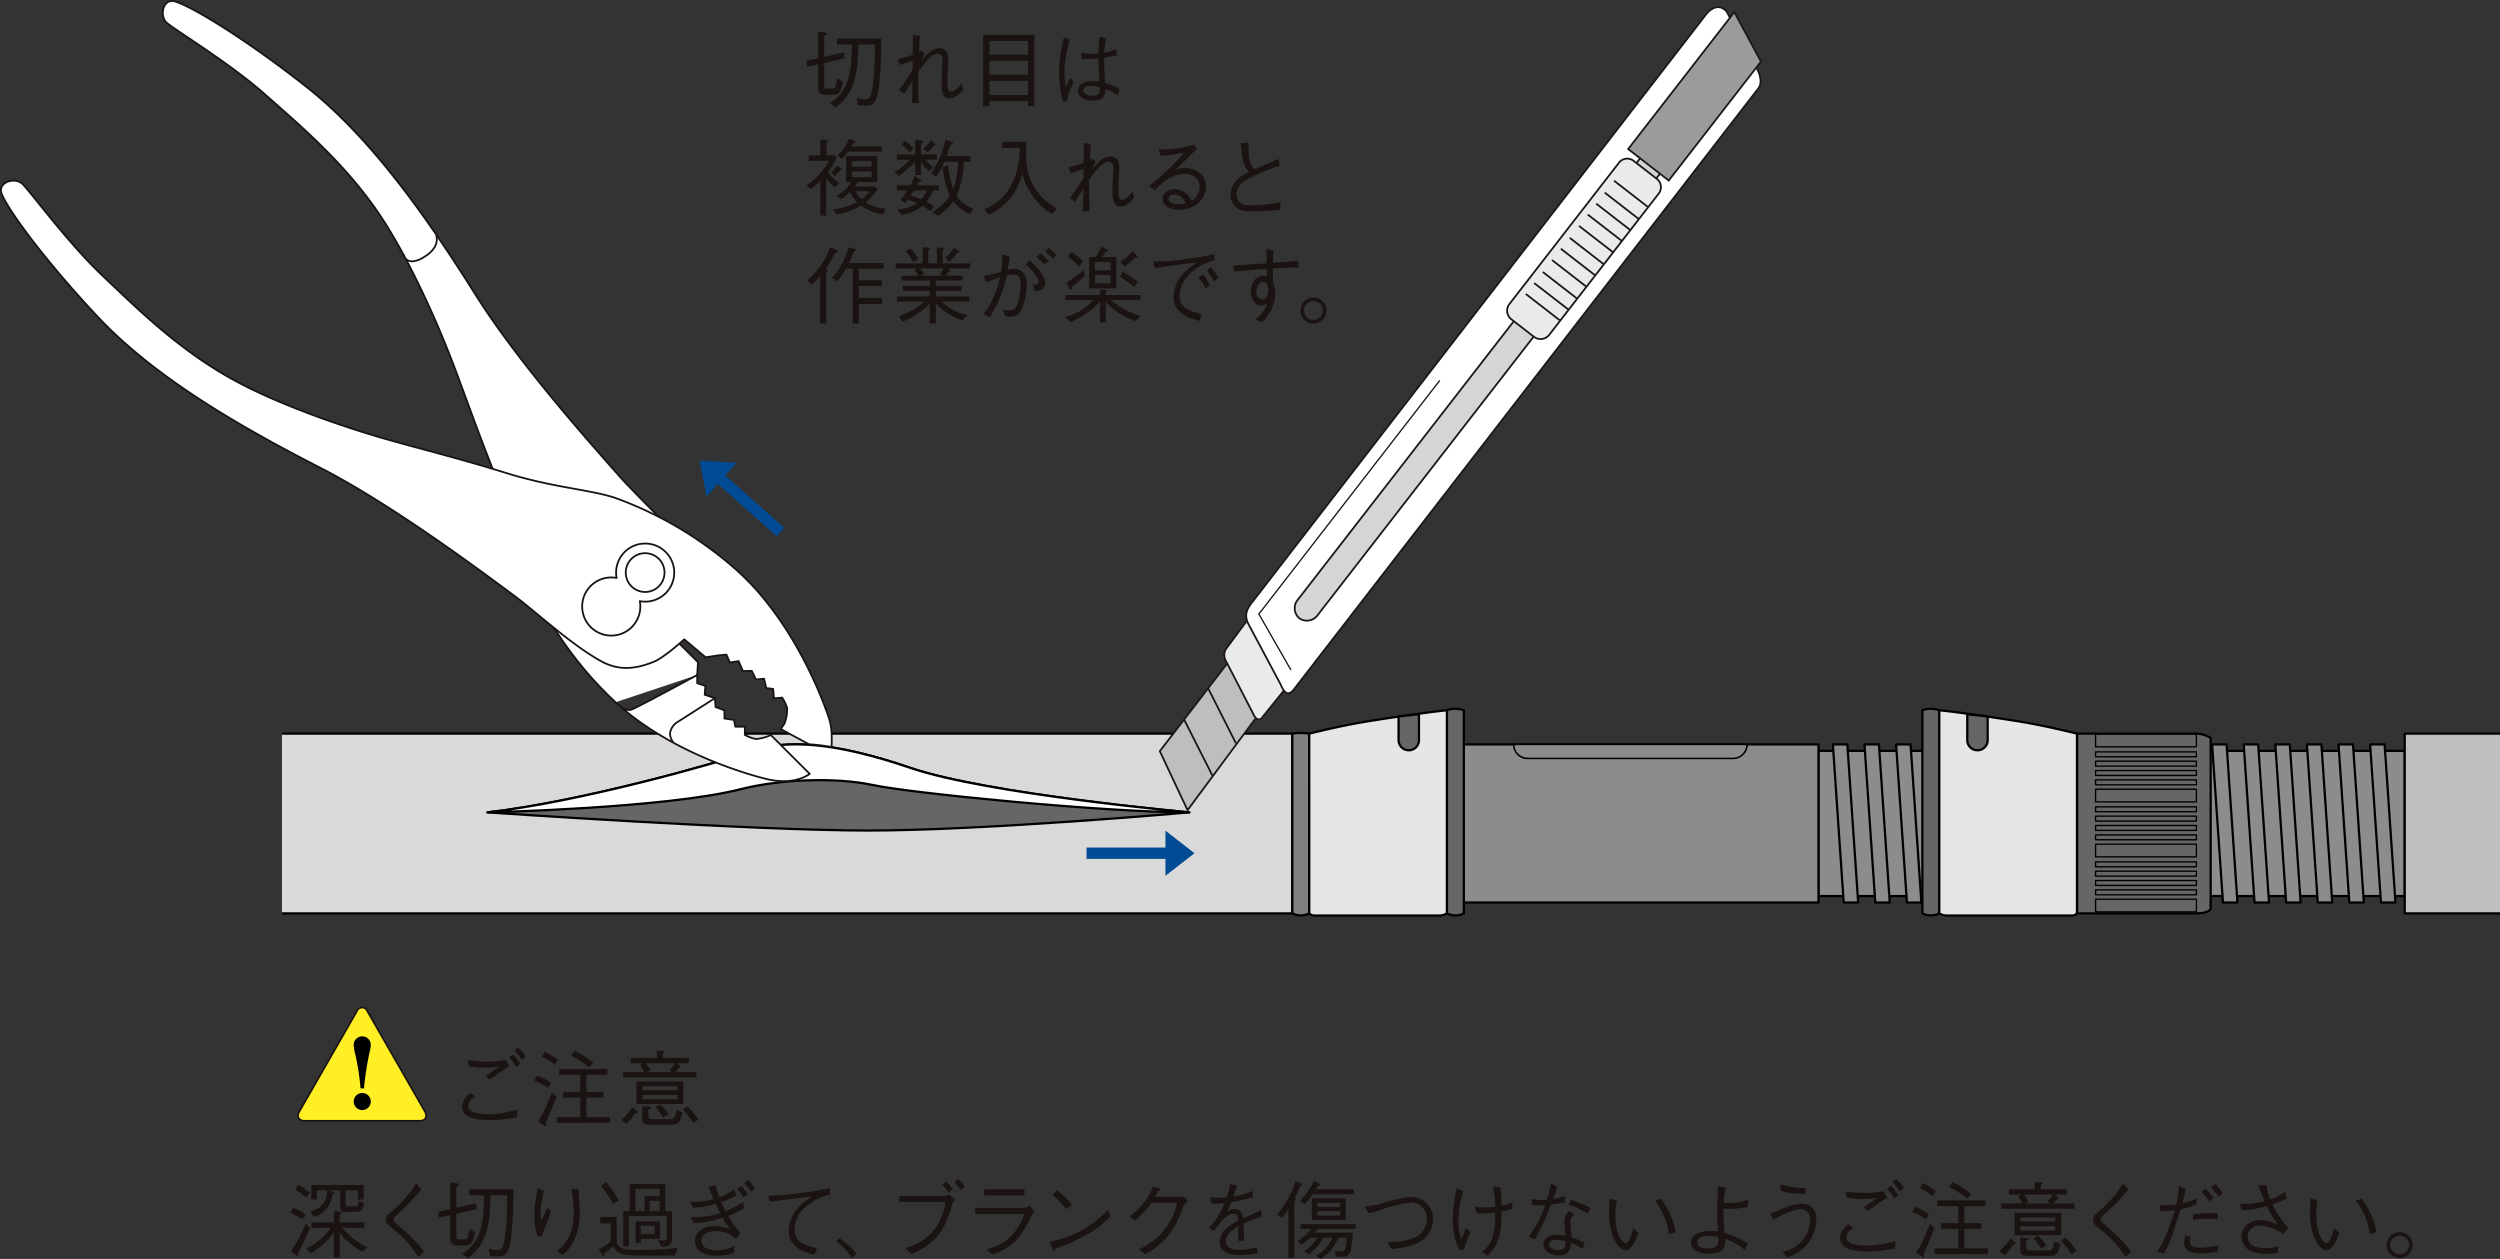<?xml version="1.0" encoding="UTF-8"?> <svg xmlns="http://www.w3.org/2000/svg" width="441.807" height="222.48" viewBox="0 0 441.807 222.48"><rect x="0" y="0" width="441.807" height="222.48" fill="#333333" stroke="none"/><g id="グループ_8844" data-name="グループ 8844" transform="translate(-47.584 -300.624)"><g id="グループ_8834" data-name="グループ 8834" transform="translate(47.744 300.785)"><g id="グループ_8823" data-name="グループ 8823" transform="translate(49.669 81.218)"><rect id="長方形_4363" data-name="長方形 4363" width="103.612" height="25.655" transform="translate(271.528 51.322)" fill="#8c8c8c" stroke="#000" stroke-linejoin="round" stroke-width="0.4"></rect><path id="パス_35535" data-name="パス 35535" d="M72.311,364.826H250.864V396.6H72.311" transform="translate(-72.311 -316.565)" fill="#d9d9d9" stroke="#000" stroke-linejoin="round" stroke-width="0.4"></path><path id="パス_35536" data-name="パス 35536" d="M274.694,396.6H257.856V364.826h16.837" transform="translate(117.284 -316.565)" fill="#bfbfbf" stroke="#000" stroke-linejoin="round" stroke-width="0.4"></path><path id="パス_35537" data-name="パス 35537" d="M175.088,365.774h63.741v27.944H175.088" transform="translate(32.709 -315.596)" fill="#8c8c8c" stroke="#000" stroke-linejoin="round" stroke-width="0.4"></path><path id="パス_35538" data-name="パス 35538" d="M221.215,365.774a2.473,2.473,0,0,1-2.479,2.475h-36.29a2.475,2.475,0,0,1-2.477-2.475Z" transform="translate(37.698 -315.596)" fill="#8c8c8c" stroke="#000" stroke-linejoin="round" stroke-width="0.28"></path><path id="パス_35539" data-name="パス 35539" d="M207.872,365.774h2.556l1.917,27.944h-2.563Z" transform="translate(66.209 -315.596)" fill="#8c8c8c" stroke="#000" stroke-linejoin="round" stroke-width="0.4"></path><path id="パス_35540" data-name="パス 35540" d="M210.633,365.774h2.557l1.916,27.944h-2.56Z" transform="translate(69.03 -315.596)" fill="#8c8c8c" stroke="#000" stroke-linejoin="round" stroke-width="0.4"></path><path id="パス_35541" data-name="パス 35541" d="M213.4,365.774h2.56l1.91,27.944h-2.557Z" transform="translate(71.853 -315.596)" fill="#8c8c8c" stroke="#000" stroke-linejoin="round" stroke-width="0.4"></path><path id="パス_35542" data-name="パス 35542" d="M216.157,365.774h2.56l1.917,27.944h-2.56Z" transform="translate(74.675 -315.596)" fill="#8c8c8c" stroke="#000" stroke-linejoin="round" stroke-width="0.4"></path><path id="パス_35543" data-name="パス 35543" d="M218.92,365.774h2.563l1.91,27.944h-2.56Z" transform="translate(77.498 -315.596)" fill="#8c8c8c" stroke="#000" stroke-linejoin="round" stroke-width="0.4"></path><path id="パス_35544" data-name="パス 35544" d="M221.683,365.774h2.56l1.916,27.944H223.6Z" transform="translate(80.321 -315.596)" fill="#8c8c8c" stroke="#000" stroke-linejoin="round" stroke-width="0.4"></path><path id="パス_35545" data-name="パス 35545" d="M224.445,365.774h2.563l1.91,27.944h-2.557Z" transform="translate(83.144 -315.596)" fill="#8c8c8c" stroke="#000" stroke-linejoin="round" stroke-width="0.4"></path><path id="パス_35546" data-name="パス 35546" d="M227.208,365.774h2.56l1.916,27.944h-2.563Z" transform="translate(85.966 -315.596)" fill="#8c8c8c" stroke="#000" stroke-linejoin="round" stroke-width="0.4"></path><path id="パス_35547" data-name="パス 35547" d="M229.97,365.774h2.56l1.913,27.944h-2.56Z" transform="translate(88.789 -315.596)" fill="#8c8c8c" stroke="#000" stroke-linejoin="round" stroke-width="0.4"></path><path id="パス_35548" data-name="パス 35548" d="M232.733,365.774h2.56l1.91,27.944h-2.556Z" transform="translate(91.612 -315.596)" fill="#8c8c8c" stroke="#000" stroke-linejoin="round" stroke-width="0.4"></path><path id="パス_35549" data-name="パス 35549" d="M235.5,365.774h2.563l1.91,27.944h-2.56Z" transform="translate(94.435 -315.596)" fill="#8c8c8c" stroke="#000" stroke-linejoin="round" stroke-width="0.4"></path><path id="パス_35550" data-name="パス 35550" d="M238.258,365.774h2.56l1.91,27.944h-2.56Z" transform="translate(97.258 -315.596)" fill="#8c8c8c" stroke="#000" stroke-linejoin="round" stroke-width="0.4"></path><path id="パス_35551" data-name="パス 35551" d="M241.02,365.774h2.563l1.914,27.944h-2.56Z" transform="translate(100.08 -315.596)" fill="#8c8c8c" stroke="#000" stroke-linejoin="round" stroke-width="0.4"></path><path id="パス_35552" data-name="パス 35552" d="M243.784,365.774h2.557l1.913,27.944h-2.56Z" transform="translate(102.904 -315.596)" fill="#8c8c8c" stroke="#000" stroke-linejoin="round" stroke-width="0.4"></path><path id="パス_35553" data-name="パス 35553" d="M246.545,365.774h2.563l1.91,27.944h-2.56Z" transform="translate(105.725 -315.596)" fill="#8c8c8c" stroke="#000" stroke-linejoin="round" stroke-width="0.4"></path><path id="パス_35554" data-name="パス 35554" d="M249.306,365.774h2.566l1.91,27.944h-2.56Z" transform="translate(108.547 -315.596)" fill="#8c8c8c" stroke="#000" stroke-linejoin="round" stroke-width="0.4"></path><path id="パス_35555" data-name="パス 35555" d="M252.07,365.774h2.56l1.913,27.944H253.98Z" transform="translate(111.371 -315.596)" fill="#8c8c8c" stroke="#000" stroke-linejoin="round" stroke-width="0.4"></path><path id="パス_35556" data-name="パス 35556" d="M254.831,365.774h2.563l1.914,27.944h-2.56Z" transform="translate(114.193 -315.596)" fill="#8c8c8c" stroke="#000" stroke-linejoin="round" stroke-width="0.4"></path><path id="パス_35557" data-name="パス 35557" d="M90.28,377.79S136.83,381,157.536,381,214.3,377.79,214.3,377.79s-35.7-3.217-49.268-7.853S142.9,364.862,136.83,367,106.345,376,90.28,377.79Z" transform="translate(-53.949 -315.604)" fill="#666" stroke="#000" stroke-linejoin="round" stroke-width="0.4"></path><path id="パス_35558" data-name="パス 35558" d="M214.3,377.79s-35.7-3.217-49.268-7.853S142.9,364.862,136.83,367s-30.485,9-46.55,10.786c0,0,31.468-.708,44.765-4.1,6.927-1.767,16.777-2.141,23.38-.72S199.3,377.79,214.3,377.79Z" transform="translate(-53.949 -315.604)" fill="#fff" stroke="#000" stroke-linejoin="round" stroke-width="0.4"></path><path id="パス_35559" data-name="パス 35559" d="M161.708,377.3l-5.126-3.988v2.984H142.639V378.3h13.943v2.99Z" transform="translate(-0.448 -307.896)" fill="#004b93"></path><path id="パス_35560" data-name="パス 35560" d="M108.822,340.956l1.2,6.386L112,345.1l10.438,9.248,1.331-1.505-10.438-9.242,1.974-2.238Z" transform="translate(-35.003 -340.956)" fill="#004b93"></path></g><g id="グループ_8824" data-name="グループ 8824"><path id="パス_35561" data-name="パス 35561" d="M156.331,419.917l.139-2.264-3.48-3.486s2.869-3.769,3.457-5.673c1.086-3.486,1.063-6.423-.956-9.383-3.611-5.287-9.745-10.7-13.109-14.553s-17.262-19.185-25.2-31.815c-2.19-3.473-4.537-7.115-7.042-10.76-6.6-9.6-14.274-19.244-22.909-26.041-11.9-9.377-22.191-15.331-23.815-15.152s-1.983,2.7-.906,3.781,11.007,7.042,17.325,12.63,14.351,12.329,20.568,21.65c1.492,2.244,2.97,4.79,4.385,7.434a172.76,172.76,0,0,1,8.239,18.188c2.351,6.1,4.695,12.99,7.944,20.928s4.147,14.252,5.954,18.587a66.331,66.331,0,0,0,14.972,20.74" transform="translate(-33.281 -300.785)" fill="#fff" stroke="#1a1311" stroke-linejoin="round" stroke-width="0.32"></path><path id="パス_35562" data-name="パス 35562" d="M115.9,359.708v1.44l1.446.489-.119,1.557,1.8.6.123,1.563,1.563.6v1.44l1.684.245.243,1.2h1.684v1.448a7.048,7.048,0,0,0,1.919.726,7.5,7.5,0,0,0,2.673-.708l6.86,6.862s-2.58,2.182-7.786.875c-4.331-1.08-17.317-5.049-26.52-13.532,0,0,1.686,1.692,2.766,1.324S115.9,359.708,115.9,359.708Z" transform="translate(7.151 -240.576)" fill="#fff" stroke="#1a1311" stroke-linejoin="round" stroke-width="0.32"></path><path id="パス_35563" data-name="パス 35563" d="M194.516,413.726a10.69,10.69,0,0,0-.665-2.893c-1.454-4.226-6.537-16.811-15.792-25.242a66.3,66.3,0,0,0-21.969-13.107c-4.478-1.421-10.839-1.769-19.033-4.317s-15.255-4.276-21.542-6.078c-7.244-2.083-18.633-5.981-26.621-10.354-9.834-5.384-17.242-12.8-23.358-18.6s-12.917-15.172-14.1-16.156-3.649-.4-3.694,1.229,6.791,11.363,17.175,22.4c10.384,11.055,26,19.822,39.272,26.631s29.765,19.308,33.9,22.331,10.048,8.655,15.631,11.8c3.132,1.749,6.051,1.516,9.432.139,1.842-.752,5.354-3.955,5.354-3.955l3.781,3.172,2.236-.336,1.438-.135.611,1.4,1.543-.251.756,1.743,1.573-.012.73,1.512,1.438-.129.388,1.654,1.219.142.146,1.672,1.44-.129a7.041,7.041,0,0,1,.886,1.852,7.358,7.358,0,0,1-.457,2.721l-.669.977,4.984,2.689a34.306,34.306,0,0,1,3.987.481A21.548,21.548,0,0,0,194.516,413.726Z" transform="translate(-47.744 -284.73)" fill="#fff" stroke="#1a1311" stroke-linejoin="round" stroke-width="0.32"></path><path id="パス_35564" data-name="パス 35564" d="M103.125,356.326a4.6,4.6,0,1,1,6.5,0A4.6,4.6,0,0,1,103.125,356.326Z" transform="translate(7.474 -252.045)" fill="#fff" stroke="#1a1311" stroke-linejoin="round" stroke-width="0.32"></path><path id="パス_35565" data-name="パス 35565" d="M107.319,362.975a5.137,5.137,0,0,0,1.417-4.579,5.135,5.135,0,1,0-4.1-4.1,5.137,5.137,0,1,0,2.685,8.682Z" transform="translate(4.173 -252.32)" fill="#fff" stroke="#1a1311" stroke-linejoin="round" stroke-width="0.32"></path><path id="パス_35566" data-name="パス 35566" d="M103.583,355.105a3.425,3.425,0,1,1,4.822-.419A3.416,3.416,0,0,1,103.583,355.105Z" transform="translate(8.066 -251.455)" fill="#fff" stroke="#1a1311" stroke-linejoin="round" stroke-width="0.32"></path><path id="パス_35567" data-name="パス 35567" d="M114.162,361.731l-6.617,4.22a2.857,2.857,0,0,0-1.318,2.038,2.774,2.774,0,0,0,.6,1.569" transform="translate(12.014 -238.509)" fill="#fff" stroke="#1a1311" stroke-linejoin="round" stroke-width="0.32"></path><path id="パス_35568" data-name="パス 35568" d="M88.465,321.161s.964,1.923-1.563,3.724c-2.9,2.076-3.789.578-3.789.578" transform="translate(-11.603 -279.964)" fill="#fff" stroke="#1a1311" stroke-linejoin="round" stroke-width="0.32"></path></g><g id="グループ_8825" data-name="グループ 8825" transform="translate(228.223 125.086)"><path id="パス_35569" data-name="パス 35569" d="M160.624,364.882a10.3,10.3,0,0,1,2.99,0v31.771a3.23,3.23,0,0,1-2.99,0Z" transform="translate(-160.624 -360.489)" fill="gray" stroke="#000" stroke-linejoin="round" stroke-width="0.4"></path><path id="パス_35570" data-name="パス 35570" d="M174.137,362.93a4.284,4.284,0,0,1,2.99,0v35.887a3.237,3.237,0,0,1-2.99,0Z" transform="translate(-146.816 -362.653)" fill="#666" stroke="#000" stroke-linejoin="round" stroke-width="0.4"></path><path id="パス_35571" data-name="パス 35571" d="M162.1,366.906c1.215-.251,5.3-1.377,11.413-2.335,9.689-1.518,12.917-1.781,12.917-1.781v35.887a2.53,2.53,0,0,1-1.583.38H163.128a1.231,1.231,0,0,1-1.025-.38Z" transform="translate(-159.113 -362.513)" fill="#e6e6e6" stroke="#000" stroke-linejoin="round" stroke-width="0.4"></path><path id="パス_35572" data-name="パス 35572" d="M173.518,363.14V367.7a1.8,1.8,0,0,1-1.806,1.8h0a1.8,1.8,0,0,1-1.8-1.8V363.52Z" transform="translate(-151.136 -362.156)" fill="#666" stroke="#000" stroke-linejoin="round" stroke-width="0.4"></path></g><g id="グループ_8827" data-name="グループ 8827" transform="translate(204.806 1.104)"><path id="パス_35573" data-name="パス 35573" d="M160.985,358.674l-11.943,15.545,4.9,10.432,11.924-16.1" transform="translate(-149.042 -242.737)" fill="#bdbebf" stroke="#1d1614" stroke-width="0.32"></path><line id="線_15034" data-name="線 15034" x2="4.971" y2="9.833" transform="translate(8.483 120.259)" fill="none" stroke="#1d1614" stroke-width="0.32"></line><line id="線_15035" data-name="線 15035" x2="4.968" y2="9.84" transform="translate(4.322 125.95)" fill="none" stroke="#1d1614" stroke-width="0.32"></line><path id="パス_35574" data-name="パス 35574" d="M158.6,355.016l-3.457,4.662a2.009,2.009,0,0,0-.224,2.25l5.1,9.86c.453.708,1.047.778,1.478.057l3.718-4.61" transform="translate(-143.284 -246.475)" fill="#e9eaea" stroke="#1d1614" stroke-width="0.32"></path><path id="パス_35575" data-name="パス 35575" d="M247.1,315.686,165.081,421.815c-1.065,1.46-1.828.617-2.406-.8l-5.524-10.36c-1.136-1.949-.338-3.126.594-4.276l80.262-103.95s1.789-2.232,3.484-.336l5.451,10.271S248.067,314.43,247.1,315.686Z" transform="translate(-141.327 -301.331)" fill="#fff" stroke="#1d1614" stroke-width="0.32"></path><path id="パス_35576" data-name="パス 35576" d="M189.666,333.961,157.7,375.237l5.663,9.885" transform="translate(-140.196 -267.989)" fill="none" stroke="#1d1614" stroke-width="0.24"></path><path id="パス_35577" data-name="パス 35577" d="M237.622,306.5a2.341,2.341,0,0,1,.269,3.287l-73,94.128a2.328,2.328,0,0,1-3.247.566h0a2.332,2.332,0,0,1-.265-3.279l73-94.136a2.339,2.339,0,0,1,3.243-.566Z" transform="translate(-136.989 -296.488)" fill="#d4d5d5" stroke="#1d1614" stroke-width="0.32"></path><g id="グループ_8826" data-name="グループ 8826" transform="translate(61.356 26.759)"><path id="パス_35578" data-name="パス 35578" d="M180.159,342.968a1.91,1.91,0,0,1-.289-2.766l19.3-24.9a1.835,1.835,0,0,1,2.7-.245l3.965,3.069a1.851,1.851,0,0,1,.3,2.707L186.9,345.649a1.931,1.931,0,0,1-2.734.425Z" transform="translate(-179.389 -314.566)" fill="#e9eaea" stroke="#1d1614" stroke-width="0.32"></path><line id="線_15036" data-name="線 15036" x2="6.026" y2="4.676" transform="translate(3.32 23.925)" fill="#e9eaea" stroke="#1d1614" stroke-width="0.32"></line><line id="線_15037" data-name="線 15037" x2="6.032" y2="4.669" transform="translate(4.809 22.009)" fill="#e9eaea" stroke="#1d1614" stroke-width="0.32"></line><line id="線_15038" data-name="線 15038" x2="6.026" y2="4.676" transform="translate(6.33 20.047)" fill="#e9eaea" stroke="#1d1614" stroke-width="0.32"></line><line id="線_15039" data-name="線 15039" x2="6.026" y2="4.676" transform="translate(7.961 17.937)" fill="#e9eaea" stroke="#1d1614" stroke-width="0.32"></line><line id="線_15040" data-name="線 15040" x2="6.029" y2="4.682" transform="translate(9.514 15.931)" fill="#e9eaea" stroke="#1d1614" stroke-width="0.32"></line><line id="線_15041" data-name="線 15041" x2="6.03" y2="4.682" transform="translate(11.083 14.008)" fill="#e9eaea" stroke="#1d1614" stroke-width="0.32"></line><line id="線_15042" data-name="線 15042" x2="6.036" y2="4.676" transform="translate(12.72 11.899)" fill="#e9eaea" stroke="#1d1614" stroke-width="0.32"></line><line id="線_15043" data-name="線 15043" x2="6.026" y2="4.669" transform="translate(14.276 9.898)" fill="#e9eaea" stroke="#1d1614" stroke-width="0.32"></line><line id="線_15044" data-name="線 15044" x2="6.036" y2="4.676" transform="translate(15.765 7.969)" fill="#e9eaea" stroke="#1d1614" stroke-width="0.32"></line><line id="線_15045" data-name="線 15045" x2="6.029" y2="4.676" transform="translate(17.276 6.02)" fill="#e9eaea" stroke="#1d1614" stroke-width="0.32"></line><line id="線_15046" data-name="線 15046" x2="6.032" y2="4.676" transform="translate(18.913 3.911)" fill="#e9eaea" stroke="#1d1614" stroke-width="0.32"></line></g><path id="パス_35579" data-name="パス 35579" d="M189.979,325.964l18.76-24.2,4.708,8.746-16.3,21.018Z" transform="translate(-107.211 -300.89)" fill="#9a9b9c" stroke="#1d1614" stroke-width="0.32"></path></g><g id="グループ_8828" data-name="グループ 8828" transform="translate(339.569 125.086)"><path id="パス_35580" data-name="パス 35580" d="M252.834,365.6a5.117,5.117,0,0,0-2.521-.772h-21.1V396.6h21.1c2.131,0,2.521-.766,2.521-.766Z" transform="translate(-201.888 -360.433)" fill="#666" stroke="#000" stroke-linejoin="round" stroke-width="0.4"></path><path id="パス_35581" data-name="パス 35581" d="M218.682,362.93a4.278,4.278,0,0,0-2.986,0v35.887a3.233,3.233,0,0,0,2.986,0Z" transform="translate(-215.696 -362.653)" fill="#666" stroke="#000" stroke-linejoin="round" stroke-width="0.4"></path><path id="パス_35582" data-name="パス 35582" d="M241.508,366.906c-1.223-.251-5.307-1.377-11.417-2.335-9.684-1.518-12.917-1.781-12.917-1.781v35.887a2.566,2.566,0,0,0,1.587.38h21.718a1.244,1.244,0,0,0,1.029-.38Z" transform="translate(-214.187 -362.513)" fill="#e6e6e6" stroke="#000" stroke-linejoin="round" stroke-width="0.4"></path><path id="パス_35583" data-name="パス 35583" d="M219.618,363.14V367.7a1.8,1.8,0,0,0,1.8,1.8h0a1.8,1.8,0,0,0,1.808-1.8V363.52Z" transform="translate(-211.688 -362.156)" fill="#666" stroke="#000" stroke-linejoin="round" stroke-width="0.4"></path></g><g id="グループ_8833" data-name="グループ 8833" transform="translate(370.179 129.582)"><g id="グループ_8829" data-name="グループ 8829"><rect id="長方形_4364" data-name="長方形 4364" width="17.815" height="2.238" fill="#666" stroke="#000" stroke-linejoin="round" stroke-width="0.24"></rect></g><g id="グループ_8830" data-name="グループ 8830" transform="translate(0 3.126)"><rect id="長方形_4365" data-name="長方形 4365" width="17.815" height="0.868" fill="#666" stroke="#000" stroke-linejoin="round" stroke-width="0.24"></rect><rect id="長方形_4366" data-name="長方形 4366" width="17.815" height="0.875" transform="translate(0 1.646)" fill="#666" stroke="#000" stroke-linejoin="round" stroke-width="0.24"></rect><rect id="長方形_4367" data-name="長方形 4367" width="17.815" height="0.868" transform="translate(0 3.299)" fill="#666" stroke="#000" stroke-linejoin="round" stroke-width="0.24"></rect><rect id="長方形_4368" data-name="長方形 4368" width="17.815" height="0.868" transform="translate(0 4.952)" fill="#666" stroke="#000" stroke-linejoin="round" stroke-width="0.24"></rect><rect id="長方形_4369" data-name="長方形 4369" width="17.815" height="2.232" transform="translate(0 6.605)" fill="#666" stroke="#000" stroke-linejoin="round" stroke-width="0.24"></rect></g><g id="グループ_8831" data-name="グループ 8831" transform="translate(0 12.843)"><rect id="長方形_4370" data-name="長方形 4370" width="17.815" height="0.868" fill="#666" stroke="#000" stroke-linejoin="round" stroke-width="0.24"></rect><rect id="長方形_4371" data-name="長方形 4371" width="17.815" height="0.875" transform="translate(0 1.646)" fill="#666" stroke="#000" stroke-linejoin="round" stroke-width="0.24"></rect><rect id="長方形_4372" data-name="長方形 4372" width="17.815" height="0.868" transform="translate(0 3.299)" fill="#666" stroke="#000" stroke-linejoin="round" stroke-width="0.24"></rect><rect id="長方形_4373" data-name="長方形 4373" width="17.815" height="0.862" transform="translate(0 4.959)" fill="#666" stroke="#000" stroke-linejoin="round" stroke-width="0.24"></rect><rect id="長方形_4374" data-name="長方形 4374" width="17.815" height="2.238" transform="translate(0 6.605)" fill="#666" stroke="#000" stroke-linejoin="round" stroke-width="0.24"></rect></g><g id="グループ_8832" data-name="グループ 8832" transform="translate(0 22.568)"><rect id="長方形_4375" data-name="長方形 4375" width="17.815" height="0.868" fill="#666" stroke="#000" stroke-linejoin="round" stroke-width="0.24"></rect><rect id="長方形_4376" data-name="長方形 4376" width="17.815" height="0.875" transform="translate(0 1.646)" fill="#666" stroke="#000" stroke-linejoin="round" stroke-width="0.24"></rect><rect id="長方形_4377" data-name="長方形 4377" width="17.815" height="0.868" transform="translate(0 3.299)" fill="#666" stroke="#000" stroke-linejoin="round" stroke-width="0.24"></rect><rect id="長方形_4378" data-name="長方形 4378" width="17.815" height="0.868" transform="translate(0 4.952)" fill="#666" stroke="#000" stroke-linejoin="round" stroke-width="0.24"></rect><rect id="長方形_4379" data-name="長方形 4379" width="17.815" height="2.238" transform="translate(0 6.599)" fill="#666" stroke="#000" stroke-linejoin="round" stroke-width="0.24"></rect></g></g></g><g id="グループ_8836" data-name="グループ 8836" transform="translate(190.074 306.212)"><g id="グループ_8835" data-name="グループ 8835"><path id="パス_35584" data-name="パス 35584" d="M121.621,314.621c-.817,0-1.4-.1-1.4-1.219v-4.147l-1.977.445-.1-1.07,2.08-.447v-4.715l1.205.164c.105.016.328.044.328.208,0,.18-.192.283-.445.372v3.718l3.524-.8.073,1.07-3.6.819v4.013c0,.4.073.508.548.508h.88c.52,0,.653-.372.861-1.816l1.041.58c-.461,1.844-.714,2.319-1.739,2.319Zm9.755-9.917a68.357,68.357,0,0,1-.433,8.862c-.475,2.988-1.336,2.988-2.363,2.988-.044,0-.639,0-1.308-.073l-.224-1.324a4.636,4.636,0,0,0,1.413.283c.833,0,1.116-.3,1.427-2.291a52.936,52.936,0,0,0,.372-7.4h-2.944c-.03,4.907-.505,8.49-3.955,11.122l-1.041-.774c3.36-2.081,3.835-5.382,3.866-10.348h-2.632V304.7Z" transform="translate(-118.141 -303.469)" fill="#1a1311"></path><path id="パス_35585" data-name="パス 35585" d="M137.731,313.436c-.639.7-1.411,1.547-2.394,1.547-1.07,0-1.442-.819-1.442-2.736,0-.789.073-2.424.119-3.138,0-.089.044-.609.044-.952,0-.55-.178-1.07-.8-1.07-.89,0-1.783.847-3.463,3.138-.014.356-.044.639-.044,1.545,0,1.607.03,2.113.119,3.985l-1.235.044c.044-.772.105-1.68.119-3.91-.847,1.264-1.055,1.561-1.442,2.246l-.966-.625a31.018,31.018,0,0,0,2.438-3.674v-1.516c-.386.15-1.4.522-2.246.744l-.416-1.041a13.545,13.545,0,0,0,2.663-.774c.044-.845.044-1.961.044-2.824a3.758,3.758,0,0,0-.044-.669l1.278.194c-.028.386-.133,1.71-.148,2.794a3.35,3.35,0,0,0,.416-.237l.58.536c-.105.237-.6,1.233-.685,1.442,1.027-1.294,2.052-2.364,3.362-2.364,1.264,0,1.516,1.175,1.516,2.127,0,.089-.016.475-.044.995-.105,1.561-.119,1.755-.119,2.454,0,1.427.075,2.1.639,2.1.416,0,1.055-.4,1.844-1.516Z" transform="translate(-109.99 -303.176)" fill="#1a1311"></path><path id="パス_35586" data-name="パス 35586" d="M141.535,316.338v-.877h-6.809v.922h-1.13V303.756h9.072v12.582Zm0-11.5h-6.809v2.408h6.809Zm0,3.5h-6.809v2.452h6.809Zm0,3.538h-6.809v2.5h6.809Z" transform="translate(-102.35 -303.176)" fill="#1a1311"></path><path id="パス_35587" data-name="パス 35587" d="M140.9,315.4a20.734,20.734,0,0,1-.653-5.22,23.881,23.881,0,0,1,.847-6.154l1.041.342a19.531,19.531,0,0,0-.938,5.71,16.7,16.7,0,0,0,.208,2.736c.119-.253.669-1.4.774-1.62l.653.728c-.148.311-.386.758-.683,1.531a6.138,6.138,0,0,0-.475,1.755Zm9.68-1.161a10.9,10.9,0,0,0-2.127-1.086c-.059.922-.178,2.052-2.2,2.052-1.055,0-2.691-.372-2.691-1.739,0-.774.609-1.7,2.319-1.7a7.051,7.051,0,0,1,1.488.15c-.164-2.841-.194-3.168-.194-4.149a22.53,22.53,0,0,1-2.871.089l-.192-1.13a7.031,7.031,0,0,0,1.858.194c.594,0,.877-.014,1.2-.03.03-.714.117-1.993.194-2.988l1.159.311a18.338,18.338,0,0,0-.311,2.513,7.135,7.135,0,0,0,2.125-.655l.044,1.161c-.52.1-1.084.224-2.169.388,0,1.07.014,2.586.164,4.49a14.784,14.784,0,0,1,2.541,1.039Zm-4.832-1.636c-1.116,0-1.249.566-1.249.774,0,.609.861.981,1.783.981,1.132,0,1.146-.625,1.116-1.5A8.225,8.225,0,0,0,145.746,312.609Z" transform="translate(-95.555 -303.017)" fill="#1a1311"></path><path id="パス_35588" data-name="パス 35588" d="M123.174,321.455a10.914,10.914,0,0,1-1.547-1.636v6.617h-1.041v-6.112a10.624,10.624,0,0,1-1.71,1.474l-.7-.73a11.928,11.928,0,0,0,3.91-4.312h-3.554v-.966h2.052V313l1.086.1c.3.028.313.105.313.15,0,.117-.105.176-.313.281v2.26h1.472l.342.358a10.287,10.287,0,0,1-1.516,2.586,7,7,0,0,0,1.949,1.977Zm.863-3a9.18,9.18,0,0,1-.863.981l-.655-.536a8.9,8.9,0,0,0,1.011-1.322l.714.52c.105.075.164.119.164.194C124.407,318.406,124.3,318.423,124.037,318.453Zm7.628,7.79a8.793,8.793,0,0,1-3.9-1.575,11.994,11.994,0,0,1-4.355,1.575l-.55-.922a11.412,11.412,0,0,0,4.222-1.278,7.615,7.615,0,0,1-1.264-1.769,10.132,10.132,0,0,1-1.561,1.294l-.819-.611a7.119,7.119,0,0,0,2.6-2.438h-.892V315.94h5.5v4.579h-3.494a6.118,6.118,0,0,1-.461.774h3.569l.461.459a9.656,9.656,0,0,1-2.125,2.365,7.715,7.715,0,0,0,3.524,1.114Zm-6.2-11.106a13.45,13.45,0,0,1-1.086,1.308l-.774-.611a8.946,8.946,0,0,0,2.082-3.033l.952.505c.028.014.162.089.162.178,0,.148-.178.148-.431.178-.044.075-.222.416-.283.536h5.384v.938Zm4.177,1.664h-3.48v1h3.48Zm0,1.844h-3.48v1.011h3.48Zm-2.824,3.494a4.313,4.313,0,0,0,1.086,1.4,6.587,6.587,0,0,0,1.4-1.4Z" transform="translate(-118.103 -293.932)" fill="#1a1311"></path><path id="パス_35589" data-name="パス 35589" d="M131.287,316.466a7.551,7.551,0,0,0,1.4,1.322l-.7.728a6.858,6.858,0,0,1-1.472-1.664v2.319H129.5v-2.364a15.881,15.881,0,0,1-2.9,2.527l-.744-.7a9.84,9.84,0,0,0,2.677-2.169h-2.291v-.922H129.5v-2.56l1.025.105c.283.03.372.192.372.253,0,.105-.222.253-.386.358v1.844h2.826v.922Zm-4.371,7.091a12.662,12.662,0,0,0,1.191-1.664h-1.86V321h2.41a13.3,13.3,0,0,0,.772-1.636l.966.594c.133.075.222.133.222.237,0,.135-.208.18-.505.224-.178.313-.192.342-.342.58h3.912v.892h-1a9.765,9.765,0,0,1-1.191,1.994,9.27,9.27,0,0,1,1.385.906l-.7.774a10.838,10.838,0,0,0-1.4-.938,7.861,7.861,0,0,1-1.531.952,9.065,9.065,0,0,1-2.186.639l-.7-.966a7.093,7.093,0,0,0,3.494-1.114,11.444,11.444,0,0,0-1.65-.625c-.178.237-.283.372-.491.625Zm.8-10.422a7.431,7.431,0,0,1,1.472,1.427l-.653.625a10.21,10.21,0,0,0-1.427-1.4Zm1.591,8.758c-.3.491-.342.566-.594.922a15.885,15.885,0,0,1,1.874.655,5.5,5.5,0,0,0,.966-1.577Zm1.621-7.359a7.754,7.754,0,0,0,1.367-1.549l.627.6c.087.089.164.148.164.222,0,.133-.194.15-.285.164a7.951,7.951,0,0,1-1.173,1.175Zm8.178,11.567a7.252,7.252,0,0,1-2.869-2.319,8.742,8.742,0,0,1-2.707,2.6l-1.011-.7a8.61,8.61,0,0,0,3.138-2.869,14.1,14.1,0,0,1-1.28-5.146l.966-.164a15.749,15.749,0,0,0,.894,4.149,15.286,15.286,0,0,0,.817-4.8h-2.408a12.468,12.468,0,0,1-1.458,2.63l-.894-.623a15.394,15.394,0,0,0,2.543-5.962l1.1.429c.117.061.237.15.237.269s-.133.148-.417.239c-.119.311-.609,1.725-.728,2.008h4.224v1.011h-1.146a15.277,15.277,0,0,1-1.322,5.962,6.413,6.413,0,0,0,3.019,2.363Z" transform="translate(-110.254 -293.834)" fill="#1a1311"></path><path id="パス_35590" data-name="パス 35590" d="M145.691,325.87a11.031,11.031,0,0,1-3.257-2.944,11.489,11.489,0,0,1-2.008-4.165,10.844,10.844,0,0,1-5.918,7.256l-.819-1a9.251,9.251,0,0,0,4.654-4,13.746,13.746,0,0,0,1.622-6.854h-3.093V313.1h4.3c0,.283-.016.461-.03.981-.014.255-.059,1.338-.059,1.563a11.175,11.175,0,0,0,1.084,4.8,9.934,9.934,0,0,0,4.387,4.418Z" transform="translate(-102.254 -293.632)" fill="#1a1311"></path><path id="パス_35591" data-name="パス 35591" d="M152.671,322.886c-.639.7-1.411,1.547-2.394,1.547-1.072,0-1.444-.817-1.444-2.736,0-.789.075-2.424.119-3.138,0-.089.044-.611.044-.952,0-.55-.178-1.07-.8-1.07-.892,0-1.783.847-3.463,3.136-.016.358-.044.641-.044,1.547,0,1.607.028,2.113.119,3.987l-1.235.044c.044-.774.105-1.68.119-3.912-.849,1.266-1.057,1.563-1.444,2.246l-.966-.625a31.178,31.178,0,0,0,2.44-3.674v-1.516c-.388.15-1.4.522-2.246.744l-.417-1.041a13.547,13.547,0,0,0,2.663-.772c.042-.849.042-1.963.042-2.827a4,4,0,0,0-.042-.669L145,313.4c-.03.386-.133,1.71-.148,2.8a3.71,3.71,0,0,0,.414-.239l.58.536c-.1.237-.594,1.233-.683,1.442,1.025-1.294,2.052-2.364,3.36-2.364,1.264,0,1.516,1.175,1.516,2.125,0,.091-.014.477-.044,1-.1,1.561-.119,1.755-.119,2.454,0,1.427.075,2.095.641,2.095.414,0,1.055-.4,1.842-1.516Z" transform="translate(-94.724 -293.52)" fill="#1a1311"></path><path id="パス_35592" data-name="パス 35592" d="M149.757,314.2a18.55,18.55,0,0,0,6.274-.863l.507.819c-.135.119-.73.641-.833.744-1.355,1.369-2.141,2.171-3.124,3.049a4,4,0,0,1,1.874-.461c1.1,0,3.658.534,3.658,3.344,0,2.826-2.81,4.046-4.7,4.046-1.28,0-2.93-.536-2.93-1.933,0-.892.772-1.711,2.127-1.711A3.32,3.32,0,0,1,155.6,323.3a3.1,3.1,0,0,0,1.444-2.438c0-1.011-.641-2.335-2.721-2.335-2.618,0-5.026,2.588-5.265,2.871l-.936-.774a40.329,40.329,0,0,0,6.171-5.888,23.168,23.168,0,0,1-4.193.58Zm2.766,7.972c-.625,0-1.027.4-1.027.728,0,.625,1.072,1.011,1.83,1.011a5.592,5.592,0,0,0,1.233-.15A2.319,2.319,0,0,0,152.523,322.173Z" transform="translate(-87.507 -293.385)" fill="#1a1311"></path><path id="パス_35593" data-name="パス 35593" d="M158.354,313.184c.044.372.1,1.994.133,2.321a4.144,4.144,0,0,0,.594,1.933.956.956,0,0,0,.55.4c.655-.3,3.524-1.547,4.1-1.814l.192,1.233a31.6,31.6,0,0,0-5.427,2.232c-.714.386-2.2,1.2-2.2,2.677,0,2.066,1.638,2.066,2.56,2.066.176,0,1.858-.03,3.389-.222a14.985,14.985,0,0,0,1.8-.328v1.322a43.923,43.923,0,0,1-4.921.313c-1.888,0-2.558-.358-3.063-.863a3.17,3.17,0,0,1-.849-2.141,4.063,4.063,0,0,1,1.591-2.944,8.883,8.883,0,0,1,1.71-1.027c-1.011-1.041-1.144-2.125-1.322-3.866a7.391,7.391,0,0,0-.119-.8,2.454,2.454,0,0,1-.075-.4Z" transform="translate(-80.259 -293.542)" fill="#1a1311"></path><path id="パス_35594" data-name="パス 35594" d="M123.151,323.306a17.355,17.355,0,0,1-1.622,2.8c.311.253.344.267.344.372,0,.075-.032.133-.269.372v8.936h-1.086v-8.312A7.55,7.55,0,0,1,119,328.943l-.8-.772a13.023,13.023,0,0,0,4.1-5.859l1.072.505c.105.044.269.133.269.253C123.643,323.233,123.4,323.277,123.151,323.306Zm4.224,2.8v2.052h4.074v1.011h-4.074v2.127h4.074v1.055h-4.074v3.435h-1.086V326.1h-1.205a13.489,13.489,0,0,1-1.5,2.244l-.966-.578a10.69,10.69,0,0,0,1.769-2.558,15.537,15.537,0,0,0,1.161-2.885l1,.283c.178.044.311.1.311.208s-.208.178-.328.222c-.089.208-.461,1.13-.534,1.308-.15.328-.253.536-.358.758h6.112v1Z" transform="translate(-118.081 -284.216)" fill="#1a1311"></path><path id="パス_35595" data-name="パス 35595" d="M135.2,326.072l.269.194c.059.044.164.119.164.208,0,.148-.18.119-.313.1a3.511,3.511,0,0,1-.505.774h2.974v.847h-4.729v.952h4.537v.892h-4.537v.983h5.89v.892h-4.879a9.442,9.442,0,0,0,4.551,2.394l-.861.983a12.588,12.588,0,0,1-4.7-3.021v3.5h-1.07V332.3a15.768,15.768,0,0,1-4.8,3.182l-.669-.966a12.4,12.4,0,0,0,4.462-2.6h-4.79v-.892h5.8v-.983h-4.774v-.892h4.774V328.2h-5v-.847h2.976a4.1,4.1,0,0,0-.671-.952l.433-.328H125.95v-.892h4.757v-2.869l.983.059c.178.014.3.089.3.164s-.119.178-.283.283v2.364h1.533v-2.824l.981.059c.208.014.283.089.283.133,0,.075-.119.18-.239.283v2.349h4.848v.892Zm-6.156-1.13a6.193,6.193,0,0,0-1.322-1.858l.789-.536a6.227,6.227,0,0,1,1.458,1.816Zm1.264,1.13a3.626,3.626,0,0,1,.671.924l-.594.356h3.85L133.8,327a3.834,3.834,0,0,0,.639-.924Zm6.5-2.794a8.482,8.482,0,0,1-1.383,1.636l-.7-.7a10.244,10.244,0,0,0,1.561-1.785l.7.447c.105.075.237.15.237.267C137.22,323.306,136.953,323.292,136.805,323.277Z" transform="translate(-110.162 -284.216)" fill="#1a1311"></path><path id="パス_35596" data-name="パス 35596" d="M133.649,327.341a27.893,27.893,0,0,0,3.108-.772,14.269,14.269,0,0,0,.224-3.093l1.353.491c-.15.639-.222,1.1-.417,2.246a7.079,7.079,0,0,1,1.233-.15c.863,0,2.127.536,2.127,2.766a10.855,10.855,0,0,1-.966,4.521,2.064,2.064,0,0,1-1.977,1.144c-.164,0-.342-.014-.8-.059l-.477-1.205a11.155,11.155,0,0,0,1.235.119c.372,0,.936,0,1.322-1.011a10.2,10.2,0,0,0,.58-3.271c0-.833-.089-2.038-1.249-2.038a6.072,6.072,0,0,0-1.189.194,22.708,22.708,0,0,1-3.019,7.4l-1.114-.594a11.619,11.619,0,0,0,1.9-3.227,13.928,13.928,0,0,0,1.025-3.316c-.222.089-1.2.475-1.411.564a5.764,5.764,0,0,1-.983.33Zm8.134-2.825c.8.744,2.752,2.527,2.752,4.1,0,1.072-.877,1.25-1.71,1.427l-.536-1.189c.416.014,1.086.03,1.086-.461a1.939,1.939,0,0,0-.372-.952,9.97,9.97,0,0,0-1.947-2.2Zm2.6.73a11.446,11.446,0,0,0-1.4-1.28l.7-.609a11.99,11.99,0,0,1,1.5,1.278Zm.8-2.855a10.522,10.522,0,0,1,1.4,1.233l-.7.625c-.431-.447-.908-.908-1.308-1.25Z" transform="translate(-102.323 -284.133)" fill="#1a1311"></path><path id="パス_35597" data-name="パス 35597" d="M148.947,331.686a12.716,12.716,0,0,0,5.115,2.782l-.774.936a12.039,12.039,0,0,1-5.307-3.4v3.627h-1.041v-3.672a13.347,13.347,0,0,1-5.234,3.6l-.966-.847a9.715,9.715,0,0,0,5.026-3.019h-4.921v-.892h6.1v-.966l1.1.075c.03,0,.194.014.194.1,0,.105-.164.194-.253.239v.55h6.14v.892Zm-6.929-2.363c-.016.119-.061.536-.285.536-.1,0-.162-.133-.222-.255l-.459-1.011a18.525,18.525,0,0,0,3.061-2.258l.224,1.011A19.5,19.5,0,0,1,142.018,329.322ZM143.3,325.8a15.414,15.414,0,0,0-1.977-1.785l.536-.892a14.776,14.776,0,0,1,2.1,1.755Zm1.739,3.837v-5.548h1.13a10.253,10.253,0,0,0,1.041-1.814l1.027.491c.133.059.162.117.162.162,0,.135-.044.135-.429.208a4.513,4.513,0,0,1-.73.952h2.6v5.548Zm3.793-4.656h-2.78v1.458h2.78Zm0,2.277h-2.78v1.486h2.78Zm4.179,2.141a22.14,22.14,0,0,0-2.543-1.816l.491-.892a20.385,20.385,0,0,1,2.675,1.785Zm.431-5.19a.966.966,0,0,1-.239-.03,17.877,17.877,0,0,1-1.888,1.577l-.774-.8a11.778,11.778,0,0,0,2.246-1.9l.7.847c.03.046.119.15.119.224S153.482,324.207,153.437,324.207Z" transform="translate(-95.051 -284.254)" fill="#1a1311"></path><path id="パス_35598" data-name="パス 35598" d="M148.476,324.261a39.9,39.9,0,0,0,5.59-.447,32.2,32.2,0,0,0,5.129-.908l.091,1.161a8.347,8.347,0,0,0-3.837,1.9,5.675,5.675,0,0,0-2.333,4.2c0,1.917,1.1,2.78,3.924,3.344l-.431,1.205c-1.369-.342-4.565-1.13-4.565-4.224a6.424,6.424,0,0,1,2.1-4.49,9.976,9.976,0,0,1,2.082-1.577c-2.307.208-5.89.73-7.511,1Zm8.759,2.244a10.317,10.317,0,0,1,1.233,1.9l-.744.609a11.736,11.736,0,0,0-1.278-1.933Zm1.427-1.278a13.465,13.465,0,0,1,1.278,1.9l-.744.625a13.926,13.926,0,0,0-1.278-1.949Z" transform="translate(-87.144 -283.608)" fill="#1a1311"></path><path id="パス_35599" data-name="パス 35599" d="M162.6,322.709a15.419,15.419,0,0,0-.119,2.171c1.605-.1,3.166-.208,4.416-.386l.119,1.233c-2.038.016-3.585.105-4.535.164-.016.386,0,2.127,0,2.483a5.021,5.021,0,0,1,.417,2.038,7.226,7.226,0,0,1-1.25,3.688,6.42,6.42,0,0,1-1.116,1.308l-1.161-.489a6.641,6.641,0,0,0,2.1-2.8,2.237,2.237,0,0,1-1.072.311c-.936,0-1.83-.906-1.83-2.5,0-1.919,1.249-2.766,2.157-2.766a1.776,1.776,0,0,1,.669.119v-1.324c-1.591.105-4.06.283-5.859.505l-.075-1.086c1.636-.089,4.254-.283,5.888-.386a20.436,20.436,0,0,0-.073-2.513Zm-3.063,7.228c0,1.041.609,1.458,1.053,1.458.611,0,1.072-.685,1.072-1.652,0-.489-.133-1.486-.936-1.486C160.162,328.257,159.539,328.9,159.539,329.937Z" transform="translate(-80.005 -284.036)" fill="#1a1311"></path><path id="パス_35600" data-name="パス 35600" d="M165.919,329a2.29,2.29,0,1,1-2.289-2.289A2.288,2.288,0,0,1,165.919,329Zm-3.955,0a1.665,1.665,0,1,0,1.666-1.664A1.673,1.673,0,0,0,161.965,329Z" transform="translate(-73.999 -279.722)" fill="#1a1311"></path></g></g><g id="グループ_8843" data-name="グループ 8843" transform="translate(98.914 478.685)"><g id="グループ_8838" data-name="グループ 8838" transform="translate(1.353)"><g id="グループ_8837" data-name="グループ 8837"><path id="パス_35601" data-name="パス 35601" d="M96.13,407.155c.512.9.087,1.63-.944,1.63h-20.3c-1.033,0-1.458-.734-.944-1.63L84.1,389.448a.985.985,0,0,1,1.868,0Z" transform="translate(-73.722 -388.775)" fill="#ffef24" stroke="#1a1311" stroke-linejoin="round" stroke-width="0.3"></path><path id="パス_35602" data-name="パス 35602" d="M79.789,400.49a44.209,44.209,0,0,0-.912-5.981,9.032,9.032,0,0,1-.3-1.652,1.513,1.513,0,1,1,3.023.018,5.611,5.611,0,0,1-.146.932A51.408,51.408,0,0,0,80.4,400.49ZM78.58,402.8a1.511,1.511,0,1,1,1.52,1.518A1.512,1.512,0,0,1,78.58,402.8Z" transform="translate(-68.758 -386.202)"></path></g></g><g id="グループ_8840" data-name="グループ 8840" transform="translate(30.319 7.078)"><g id="グループ_8839" data-name="グループ 8839"><path id="パス_35603" data-name="パス 35603" d="M97.774,404.589a28.587,28.587,0,0,1-4.49.505,15.4,15.4,0,0,1-2.052-.105c-1.413-.178-3.182-.594-3.182-2.319a3.341,3.341,0,0,1,1.472-2.38l.863.623c-.714.538-1.219.91-1.219,1.607,0,1.041,1.144,1.533,3.583,1.533a15.27,15.27,0,0,0,3.6-.447c.817-.178.908-.208,1.472-.328Zm-8.714-10.1a24.046,24.046,0,0,0,3.435.267,18.528,18.528,0,0,0,3.3-.313l.58,1.161c-1.175.714-2.289,1.5-3.4,2.335l-.728-.669c.4-.253,2.125-1.458,2.469-1.694a7.632,7.632,0,0,1-2.052.237,16.575,16.575,0,0,1-3.435-.237Zm8.564,1.308a5.974,5.974,0,0,0-1.249-1.739l.671-.58a8.531,8.531,0,0,1,1.278,1.664Zm1.011-1.28a6.708,6.708,0,0,0-1.322-1.664l.655-.58a8.691,8.691,0,0,1,1.353,1.591Z" transform="translate(-88.049 -392.276)" fill="#1a1311"></path><path id="パス_35604" data-name="パス 35604" d="M96.8,399.12A13.944,13.944,0,0,0,94.36,397.8l.505-.892a10.1,10.1,0,0,1,2.438,1.322Zm-.431,6.14a.783.783,0,0,1,.105.4c0,.073-.03.19-.135.19a.7.7,0,0,1-.253-.117l-1.025-.714a17.352,17.352,0,0,0,1.367-2.543c.18-.4.922-2.186,1.072-2.558l.817.774C98.017,401.441,97.29,403.254,96.368,405.26Zm1.605-10.245a14.336,14.336,0,0,0-2.26-1.4l.507-.894a14.9,14.9,0,0,1,2.333,1.427Zm.342,10.261v-1.011h4.179v-3.451H99.475V399.8h3.019v-3.019H98.776v-.995H107.3v.995h-3.718V399.8H106.6v1.011h-3.019v3.451h4.179v1.011Zm5.77-9.8a14.8,14.8,0,0,0-3.211-2.052l.625-.861a14.124,14.124,0,0,1,3.285,2.095Z" transform="translate(-81.6 -391.983)" fill="#1a1311"></path><path id="パス_35605" data-name="パス 35605" d="M104.476,403.56a11.169,11.169,0,0,1-1.666,1.963l-.817-.774a11.063,11.063,0,0,0,1.933-2.246l.8.7c.044.044.164.148.164.237C104.892,403.6,104.64,403.574,104.476,403.56Zm-2.186-6.278v-.936h3.688a5.394,5.394,0,0,0-.7-1.233l.55-.342h-2.186v-.938h4.579v-1.292l1.1.059c.1,0,.3.03.3.148s-.15.164-.358.253v.833h4.61v.938h-2.052l.52.475c.105.1.119.15.119.208,0,.133-.208.105-.3.089a8.369,8.369,0,0,1-.683.8h3.748v.936Zm2.333,4.687v-3.987h8.283v3.987Zm7.2-3.138h-6.156v.7h6.156Zm0,1.547h-6.156v.742h6.156Zm-.892,5.232h-4.06c-1.205,0-1.205-.639-1.205-1.144v-2.111l1.219.1c.105.016.3.044.3.18,0,.073,0,.131-.461.311v1.086c0,.609.34.609.861.609h3.049c.7,0,.8-.326,1.041-1.589l1.084.342C112.341,405.313,112.029,405.61,110.929,405.61Zm-4.64-10.839a5.288,5.288,0,0,1,.772,1.233l-.461.342h4.3l-.431-.461a4.258,4.258,0,0,0,.936-1.114Zm3.063,9.561A13.751,13.751,0,0,0,108,402.547l.8-.52a8.526,8.526,0,0,1,1.488,1.739Zm5.338,1.011a18.236,18.236,0,0,0-1.858-2.41l.819-.564a15.659,15.659,0,0,1,1.933,2.349Z" transform="translate(-73.801 -392.005)" fill="#1a1311"></path></g></g><g id="グループ_8842" data-name="グループ 8842" transform="translate(0 30.279)"><g id="グループ_8841" data-name="グループ 8841"><path id="パス_35606" data-name="パス 35606" d="M73.514,408.355a8.935,8.935,0,0,1,2.216,1.128l-.55.922a14.68,14.68,0,0,0-2.127-1.161Zm2.99,3.567c-.4.938-1.027,2.4-2.1,4.492.028.148.059.445-.089.445a.4.4,0,0,1-.18-.089l-.966-.714a31.931,31.931,0,0,0,2.558-4.907Zm-2.1-7.671a8.848,8.848,0,0,1,2.052,1.472l-.611.817a12.223,12.223,0,0,0-1.977-1.4Zm7.792,7.626a13.215,13.215,0,0,0,4.444,3.451l-.847.772a11.459,11.459,0,0,1-4.029-3.374v4.418H80.728v-4.492a12.361,12.361,0,0,1-4.076,3.718l-.772-.847a11.233,11.233,0,0,0,4.3-3.645H76.741v-.966h3.987v-1.947l1.07.044c.089,0,.283.014.283.133,0,.1-.105.166-.313.3v1.472H86.11v.966Zm.609-6.615V407.7c0,.37.089.386.461.386h1.055c.611,0,.625-.075.819-.966l.922.417c-.224.981-.358,1.518-1.427,1.518h-1.9c-.683,0-.892-.224-.892-.849v-2.944H79.759l.849.281c.119.046.208.089.208.18,0,.162-.269.208-.344.222a4.507,4.507,0,0,1-3.241,4l-.7-.847c2.513-.981,2.857-2.008,3.035-3.835h-1.83v1.62h-1v-2.556h9.25v2.556H84.98v-1.62Z" transform="translate(-73.053 -403.24)" fill="#1a1311"></path><path id="パス_35607" data-name="パス 35607" d="M87.659,405.22A42.867,42.867,0,0,1,83.2,409.8c-.372.342-.461.505-.461.742,0,.344.224.522.58.774.119.105,1.83,1.591,2.693,2.469a21.419,21.419,0,0,1,2.109,2.438l-1.011.922a19.405,19.405,0,0,0-4.3-4.788c-.164-.135-.892-.714-1.025-.847a1.049,1.049,0,0,1-.372-.863,1.553,1.553,0,0,1,.789-1.353,27.4,27.4,0,0,0,3.2-3.241,14.84,14.84,0,0,0,1.292-1.921Z" transform="translate(-64.51 -403.362)" fill="#1a1311"></path><path id="パス_35608" data-name="パス 35608" d="M89.471,415.213c-.817,0-1.4-.105-1.4-1.221v-4.149l-1.979.447-.1-1.072,2.082-.445v-4.715l1.2.164c.105.016.328.046.328.208,0,.18-.192.281-.445.372v3.716l3.524-.8.073,1.07-3.6.817v4.017c0,.4.073.505.55.505h.877c.52,0,.653-.372.861-1.816l1.041.58c-.461,1.844-.714,2.321-1.739,2.321Zm9.755-9.919a68.4,68.4,0,0,1-.433,8.862c-.475,2.99-1.336,2.99-2.364,2.99a12.777,12.777,0,0,1-1.308-.075l-.224-1.324a4.648,4.648,0,0,0,1.413.283c.833,0,1.116-.3,1.427-2.291a52.957,52.957,0,0,0,.372-7.406H95.166c-.03,4.909-.505,8.492-3.955,11.124l-1.041-.774c3.36-2.081,3.835-5.382,3.866-10.35H91.4v-1.039Z" transform="translate(-59.833 -403.436)" fill="#1a1311"></path><path id="パス_35609" data-name="パス 35609" d="M96.088,405.007a16.652,16.652,0,0,0-.623,4.608,1.478,1.478,0,0,0,.117.655c.388-.7.728-1.458,1.086-2.276l.655.655c-.313.908-.461,1.264-1.7,4.418l-.653.073a10.558,10.558,0,0,1-.6-3.655,22.779,22.779,0,0,1,.6-4.909Zm6.126-.342a4.928,4.928,0,0,0,.016,1.025c.148,2.1.178,2.408.178,3.108a11.072,11.072,0,0,1-1.353,5.574,7.735,7.735,0,0,1-1.636,1.979l-1.041-.7a6.621,6.621,0,0,0,2.141-2.586,9.194,9.194,0,0,0,.8-4.076,20.47,20.47,0,0,0-.431-4.252Z" transform="translate(-51.263 -402.91)" fill="#1a1311"></path><path id="パス_35610" data-name="パス 35610" d="M113.439,417.02h-5.4c-3.926,0-4.7-.18-5.487-1.652-.669.566-.952.8-1.533,1.25-.014.356-.03.505-.194.505-.089,0-.133-.044-.206-.164l-.625-.981a17.819,17.819,0,0,0,2.1-1.4v-3.243h-1.83v-1.13h2.9V414c0,1.44.58,2.036,3.374,2.036a57.977,57.977,0,0,0,7.392-.372ZM102.57,407.9a20.607,20.607,0,0,0-2.171-3.2l.877-.685a26.714,26.714,0,0,1,2.275,3.257Zm8.417,7.525-.536-1.191a6.583,6.583,0,0,0,1.07.119c.447,0,.477-.239.477-.564v-3.777h-6.662V415.4h-1v-6.231h1.116v-4.8h6.318v4.8h1.191v4.67C112.964,415.16,112.442,415.474,110.987,415.429Zm-.224-10.2h-4.268v3.939h1.593v-2.632h2.675Zm-3.33,8.817v.742h-.922V411h4.3v3.049Zm2.438-2.277h-2.438v1.474h2.438Zm.892-4.416h-1.739v1.814h1.739Z" transform="translate(-45.52 -403.474)" fill="#1a1311"></path><path id="パス_35611" data-name="パス 35611" d="M112.512,404.812a16.3,16.3,0,0,0,.623,2.1,14.825,14.825,0,0,0,2.707-1.4l.269,1.055a13.7,13.7,0,0,1-2.588,1.189,8.682,8.682,0,0,0,.772,1.591,13.687,13.687,0,0,0,3.019-1.591l.269,1.013a13.9,13.9,0,0,1-2.827,1.427,15.7,15.7,0,0,0,2.127,3.033l-.8,1.041a4.565,4.565,0,0,0-1.175-.835,5.19,5.19,0,0,0-2.335-.564c-.55,0-2.572.164-2.572,1.68a1.377,1.377,0,0,0,.728,1.28,4.211,4.211,0,0,0,2.008.461,7.164,7.164,0,0,0,3.108-.789l-.075,1.205a7.607,7.607,0,0,1-3.108.505,5.15,5.15,0,0,1-2.958-.772,2.316,2.316,0,0,1-.835-1.771c0-1.605,1.488-2.691,3.376-2.691a9.461,9.461,0,0,1,2.855.55,12.085,12.085,0,0,1-1.353-2.022,20,20,0,0,1-2.632.683,13.827,13.827,0,0,1-2.513.253l-.505-1.086c.461.016.73.03.966.03a14.368,14.368,0,0,0,4.268-.683c-.164-.313-.594-1.189-.817-1.636a17.679,17.679,0,0,1-4.029.7l-.505-1.086c.445.028.609.028.786.028a12.035,12.035,0,0,0,3.36-.491,17.687,17.687,0,0,1-.847-2.244Zm4.535.089a7.624,7.624,0,0,1,1.114,1.5l-.7.55a8.709,8.709,0,0,0-1.159-1.516Zm1.278-1.055a7.453,7.453,0,0,1,1.116,1.563l-.7.489a14.588,14.588,0,0,0-1.159-1.5Z" transform="translate(-37.367 -403.654)" fill="#1a1311"></path><path id="パス_35612" data-name="パス 35612" d="M114.82,405.891a39.836,39.836,0,0,0,5.651-.461,37.841,37.841,0,0,0,5.19-.892l.075,1.2a8.574,8.574,0,0,0-3.926,1.858,5.459,5.459,0,0,0-2.349,4.207c0,1.9,1.072,2.768,3.955,3.348L123,416.343c-1.442-.342-4.579-1.13-4.579-4.238a6.44,6.44,0,0,1,2.082-4.476,10.042,10.042,0,0,1,2.1-1.575c-2.188.206-5.071.609-7.539.964Z" transform="translate(-30.375 -402.947)" fill="#1a1311"></path><path id="パス_35613" data-name="パス 35613" d="M121.331,408.928a13.746,13.746,0,0,1,3.019,2.707l-.774.847a11.45,11.45,0,0,0-2.824-2.974Z" transform="translate(-24.314 -398.461)" fill="#1a1311"></path><path id="パス_35614" data-name="パス 35614" d="M126.259,407.823v-1.039h8.134a1.9,1.9,0,0,0,.653-.313l1.13.968a4.617,4.617,0,0,0-.447.489.762.762,0,0,0-.059.164c-1.144,3.971-2.066,5.471-3.985,7.034a12.374,12.374,0,0,1-3.255,1.919l-1.057-1.057a10.015,10.015,0,0,0,4.387-2.513,9.62,9.62,0,0,0,2.661-5.651Zm8.712-1.634a11.173,11.173,0,0,0-1.084-1.427l.728-.536a12.7,12.7,0,0,1,1.13,1.383Zm2.127-.463a9.708,9.708,0,0,0-1.084-1.427l.742-.548a15.18,15.18,0,0,1,1.114,1.4Z" transform="translate(-18.686 -403.751)" fill="#1a1311"></path><path id="パス_35615" data-name="パス 35615" d="M132.9,409.026v-1.084h8.787a1.809,1.809,0,0,0,.819-.416l.894,1.116c-.358.3-.416.354-.507.534a19.511,19.511,0,0,1-2.006,3.627,9.8,9.8,0,0,1-5.012,3.391l-.966-.966a7.988,7.988,0,0,0,4.416-2.408,9.1,9.1,0,0,0,2.244-3.793Zm8.714-3.285h-7.093v-1.086h7.093Z" transform="translate(-11.899 -402.827)" fill="#1a1311"></path><path id="パス_35616" data-name="パス 35616" d="M150.2,409.338c-1.664,1.668-3.48,3.48-9.753,5.74-.016.03-.18.388-.269.388-.117,0-.194-.178-.281-.372l-.505-1.219a18.787,18.787,0,0,0,10.3-5.623Zm-7.82-1.233a20.541,20.541,0,0,0-2.454-2.527l.863-.849a20.251,20.251,0,0,1,2.586,2.6Z" transform="translate(-5.262 -402.753)" fill="#1a1311"></path><path id="パス_35617" data-name="パス 35617" d="M155.462,406.263a1.7,1.7,0,0,0,.536-.073l.7.847c-.58.475-.653.623-.774.892-1.217,3.213-2.006,4.61-3.746,6.3a12.814,12.814,0,0,1-3.033,2.171l-1.086-.892a11.781,11.781,0,0,0,4.5-3.435,10.709,10.709,0,0,0,2.232-4.8H150.3a17.146,17.146,0,0,1-2.944,3.166l-.964-.728a12.449,12.449,0,0,0,2.766-2.738,8.8,8.8,0,0,0,1.381-2.572l1.072.37c.281.105.3.253.3.283,0,.135-.194.164-.475.194-.148.328-.3.639-.505,1.011Z" transform="translate(1.886 -403.083)" fill="#1a1311"></path><path id="パス_35618" data-name="パス 35618" d="M161.953,416.453a21.884,21.884,0,0,1-3.332.267c-.475,0-3.36,0-3.36-2.3,0-1.933,1.89-3.019,3.318-3.777-.059-.4-.18-1.2-.833-1.2-1.338,0-2.543,1.71-3.465,3.033l-.966-.55a12.376,12.376,0,0,0,2.794-4.371,15.314,15.314,0,0,1-2.289.075l-.222-1.161a11.434,11.434,0,0,0,1.725.119c.566,0,.877-.028,1.175-.044a20.552,20.552,0,0,0,.625-2.321l1.235.194c-.164.522-.328.938-.7,1.979a11.087,11.087,0,0,0,3.4-1.011l.075,1.128a38.111,38.111,0,0,1-3.866.877,18.731,18.731,0,0,1-.7,1.755,1.806,1.806,0,0,1,1.28-.55c1.264,0,1.486,1.13,1.589,1.636,1.874-.833,2.2-.981,3.049-1.444l.239,1.132c-1.89.669-2.275.8-3.257,1.233.075,1.533.075,1.9.089,3.063H158.5c0-.135.03-.7.044-1.055.03-.609.03-1.013.044-1.547-1.146.714-2.26,1.533-2.26,2.647,0,1.427,1.636,1.547,2.277,1.547a9.392,9.392,0,0,0,3.225-.505Z" transform="translate(8.959 -403.279)" fill="#1a1311"></path><path id="パス_35619" data-name="パス 35619" d="M159.3,409.876a18.447,18.447,0,0,0,3.255-5.934l1.041.447a.192.192,0,0,1,.119.178c0,.117-.208.148-.311.164-.269.653-.58,1.411-1.013,2.244.105.03.239.089.239.208s-.105.192-.311.342v9.994h-1.041v-8.655a10.354,10.354,0,0,1-1.13,1.591Zm13.368,3.166a30.512,30.512,0,0,1-.358,3.033,1.375,1.375,0,0,1-1.545,1.25,8.875,8.875,0,0,1-1.086-.089l-.194-1.013a4.5,4.5,0,0,0,1.025.15c.774,0,.938-.328,1.072-2.438H170.11A7.859,7.859,0,0,1,167,417.7l-.847-.58a6.168,6.168,0,0,0,2.9-3.182h-1.547a10.758,10.758,0,0,1-2.556,2.944l-.922-.505a7.364,7.364,0,0,0,2.392-2.438h-1.278a10.585,10.585,0,0,1-1.547,1.25l-.7-.625a9.6,9.6,0,0,0,2.424-2.171H163.45v-.847h9.725v.847h-6.753a7.705,7.705,0,0,1-.459.655Zm.192-6.767h-7.287a12.894,12.894,0,0,1-1.427,1.769l-.817-.609a14.928,14.928,0,0,0,2.483-3.494l.983.475c.117.061.148.133.148.178,0,.135-.178.148-.386.164a5.78,5.78,0,0,1-.447.625h6.751Zm-7.434,4.565v-3.866h5.993v3.866Zm5.024-2.333v-.73h-4.058v.73Zm0,1.516v-.774h-4.058v.774Z" transform="translate(15.077 -403.556)" fill="#1a1311"></path><path id="パス_35620" data-name="パス 35620" d="M166.935,407.02a18.531,18.531,0,0,0,2.869-.491,25,25,0,0,1,5.384-1.205,3.885,3.885,0,0,1,3.866,3.821,4.749,4.749,0,0,1-1.666,3.674c-1.814,1.369-4.474,1.607-5.7,1.725l-.728-1.25a10.9,10.9,0,0,0,5.22-.981,3.685,3.685,0,0,0,1.785-3.122,2.851,2.851,0,0,0-2.768-2.9,25.432,25.432,0,0,0-5.606,1.415,12.435,12.435,0,0,1-1.963.489Z" transform="translate(22.877 -402.144)" fill="#1a1311"></path><path id="パス_35621" data-name="パス 35621" d="M175.965,415.712c-.952-1.264-1.324-3.85-1.324-5.487a26.112,26.112,0,0,1,.744-5.516l1.128.505a18.341,18.341,0,0,0-.861,5.234,9.292,9.292,0,0,0,.507,3.257,10.91,10.91,0,0,0,.77-1.949l.894.669a20.919,20.919,0,0,0-1.159,2.974Zm7.093-11.15a21.018,21.018,0,0,1,.192,3.211,7.778,7.778,0,0,0,1.888-.625l.044,1.175a12.846,12.846,0,0,1-1.9.491c0,4.507-.683,5.918-2.4,7.792l-1.053-.7a4.7,4.7,0,0,0,1.947-2.915,15.068,15.068,0,0,0,.386-3.983,20.716,20.716,0,0,1-2.408.148c-.253,0-.4,0-.8-.03l-.475-1.159a10.792,10.792,0,0,0,1.785.119,16.244,16.244,0,0,0,1.9-.119,20.375,20.375,0,0,0-.386-3.524Z" transform="translate(30.752 -403.045)" fill="#1a1311"></path><path id="パス_35622" data-name="パス 35622" d="M186.34,404.735c-.4,1.247-.443,1.369-.728,2.127a12.157,12.157,0,0,0,2.2-.463l-.194,1.132c-.475.073-1.575.206-2.363.3a46.916,46.916,0,0,1-2.855,6.2l-1.13-.463a19.441,19.441,0,0,0,2.946-5.619c-.166,0-.924.042-1.074.042a8.365,8.365,0,0,1-1.247-.075l-.044-1.053a6.205,6.205,0,0,0,1.814.192,7.2,7.2,0,0,0,.817-.028,17.6,17.6,0,0,0,.746-2.871Zm2.99,4.923a1.367,1.367,0,0,0-.669,1.217c0,.239.091,1.132.239,2.812a14.243,14.243,0,0,1,2.319.964l-.386,1.041a16.416,16.416,0,0,0-1.979-1.011c-.133.8-.386,2.171-2.244,2.171-1.68,0-2.707-1.011-2.707-1.963,0-1.041,1.161-1.68,2.366-1.68a9.983,9.983,0,0,1,1.547.192c-.03-.414-.237-2.347-.237-2.647a2.241,2.241,0,0,1,.981-1.755Zm-3.152,4.444c-.8,0-1.355.386-1.355.819,0,.683,1.074,1.011,1.8,1.011a1.09,1.09,0,0,0,1.189-1.132v-.459A8.143,8.143,0,0,0,186.178,414.1Zm2.574-7.076a17.969,17.969,0,0,1,3.478,1.47l-.461.968a19.131,19.131,0,0,0-3.374-1.591Z" transform="translate(37.526 -403.338)" fill="#1a1311"></path><path id="パス_35623" data-name="パス 35623" d="M189.679,405.857a12.645,12.645,0,0,0-.253,2.529c0,3.627,1.353,5.01,1.858,5.01.538,0,1.074-1.872,1.3-2.677l.89.817c-.342.968-1.084,3.065-2.214,3.065-1.324,0-2.23-2.26-2.289-2.424a13.157,13.157,0,0,1-.655-4.579c0-1.027.059-1.725.087-2.141Zm7.748-.356a13.109,13.109,0,0,1,2.632,5.918l-1.16.386a12.4,12.4,0,0,0-2.483-5.962Z" transform="translate(44.721 -402.008)" fill="#1a1311"></path><path id="パス_35624" data-name="パス 35624" d="M204.967,415.714a9.282,9.282,0,0,0-3.449-1.977,5.746,5.746,0,0,1-.059,1.025c-.313,1.294-1.593,1.563-2.871,1.563a4.694,4.694,0,0,1-2.246-.491,1.741,1.741,0,0,1-.863-1.5c0-1.739,2.248-2.022,3.393-2.022a7.646,7.646,0,0,1,1.367.105c-.089-1.292-.148-2.661-.148-3.643,0-.55.016-1.694.059-2.335.03-.594.046-.639.046-1.053,0-.522-.016-.73-.03-1.013l1.47.313a12.925,12.925,0,0,0-.384,2.632,4.79,4.79,0,0,0,.847.073,12.018,12.018,0,0,0,3.494-.578l-.087,1.278a21.611,21.611,0,0,1-3.512.342c-.178,0-.358-.014-.786-.03a39.445,39.445,0,0,0,.192,4.252,19.093,19.093,0,0,1,4.106,1.86Zm-6.365-2.56a3.661,3.661,0,0,0-1.219.21,1.047,1.047,0,0,0-.789.936c0,1.1,1.5,1.1,1.874,1.1,1.444,0,1.83-.477,1.83-1.355a5.19,5.19,0,0,0-.016-.653A8.169,8.169,0,0,0,198.6,413.155Z" transform="translate(52.044 -403.12)" fill="#1a1311"></path><path id="パス_35625" data-name="パス 35625" d="M202.4,409.307a13.751,13.751,0,0,0,1.757-.594,10.269,10.269,0,0,1,3.777-1.086,2.524,2.524,0,0,1,2.6,2.839,7.038,7.038,0,0,1-2.26,5.026,7.33,7.33,0,0,1-2.932,1.636l-.742-1.011a5.9,5.9,0,0,0,2.246-.906,5.687,5.687,0,0,0,2.6-4.612,2.484,2.484,0,0,0-.372-1.4,1.6,1.6,0,0,0-1.266-.594c-1.247,0-2.869.789-4.83,1.858Zm1.816-5.071a15.177,15.177,0,0,0,4.46.611v1.039c-2.8.014-3.5-.192-4.46-.609Z" transform="translate(59.114 -403.255)" fill="#1a1311"></path><path id="パス_35626" data-name="パス 35626" d="M218.225,416.062a28.339,28.339,0,0,1-4.492.505,15.675,15.675,0,0,1-2.052-.1c-1.411-.178-3.182-.594-3.182-2.321a3.352,3.352,0,0,1,1.474-2.38l.861.625c-.714.538-1.219.908-1.219,1.607,0,1.041,1.144,1.533,3.583,1.533a15.274,15.274,0,0,0,3.6-.447c.817-.18.906-.208,1.47-.328Zm-8.714-10.1a23.713,23.713,0,0,0,3.433.269,18.553,18.553,0,0,0,3.3-.313l.58,1.161c-1.175.714-2.291,1.5-3.4,2.333l-.73-.669c.4-.253,2.127-1.456,2.469-1.694a7.6,7.6,0,0,1-2.052.239,16.447,16.447,0,0,1-3.435-.239Zm8.564,1.31a6.045,6.045,0,0,0-1.249-1.741l.669-.58a8.635,8.635,0,0,1,1.28,1.666Zm1.011-1.28a6.636,6.636,0,0,0-1.324-1.664l.655-.58a8.546,8.546,0,0,1,1.353,1.591Z" transform="translate(65.347 -403.751)" fill="#1a1311"></path><path id="パス_35627" data-name="パス 35627" d="M217.247,410.595a13.75,13.75,0,0,0-2.438-1.322l.505-.894a10.242,10.242,0,0,1,2.44,1.322Zm-.431,6.14a.775.775,0,0,1,.105.4c0,.073-.03.192-.135.192a.665.665,0,0,1-.253-.119l-1.027-.712a17.083,17.083,0,0,0,1.369-2.543c.18-.4.922-2.186,1.07-2.56l.821.774C218.466,412.914,217.739,414.729,216.817,416.735Zm1.605-10.245a14.54,14.54,0,0,0-2.258-1.4l.505-.892A14.75,14.75,0,0,1,219,405.627Zm.344,10.261V415.74h4.177v-3.451h-3.019v-1.011h3.019V408.26h-3.718v-1h8.522v1h-3.718v3.019h3.019v1.011h-3.019v3.451h4.179v1.011Zm5.768-9.8a14.849,14.849,0,0,0-3.213-2.054l.625-.859a14.03,14.03,0,0,1,3.287,2.095Z" transform="translate(71.796 -403.458)" fill="#1a1311"></path><path id="パス_35628" data-name="パス 35628" d="M224.926,415.034A11.109,11.109,0,0,1,223.26,417l-.819-.774a10.878,10.878,0,0,0,1.933-2.244l.8.7c.042.042.164.148.164.237C225.342,415.078,225.09,415.048,224.926,415.034Zm-2.186-6.276v-.936h3.686a5.171,5.171,0,0,0-.7-1.233l.552-.342h-2.186v-.938h4.579v-1.294l1.1.061c.105,0,.3.028.3.148s-.148.164-.356.253v.833h4.608v.938h-2.05l.522.475c.1.1.117.148.117.208,0,.133-.206.1-.3.089a8.87,8.87,0,0,1-.683.8h3.746v.936Zm2.333,4.685v-3.985h8.283v3.985Zm7.2-3.136h-6.156v.7h6.156Zm0,1.545h-6.156v.742h6.156Zm-.894,5.234H227.32c-1.205,0-1.205-.639-1.205-1.144v-2.111l1.219.1c.1.016.3.046.3.18,0,.073,0,.133-.461.313v1.086c0,.609.342.609.863.609h3.049c.7,0,.8-.328,1.039-1.591l1.088.342C232.793,416.789,232.479,417.086,231.377,417.086Zm-4.638-10.839a5.43,5.43,0,0,1,.772,1.233l-.459.342h4.3l-.431-.461a4.291,4.291,0,0,0,.936-1.114Zm3.063,9.559a14.229,14.229,0,0,0-1.353-1.785l.8-.518a8.515,8.515,0,0,1,1.486,1.739Zm5.34,1.011a18.752,18.752,0,0,0-1.86-2.408l.817-.564a15.8,15.8,0,0,1,1.935,2.349Z" transform="translate(79.595 -403.481)" fill="#1a1311"></path><path id="パス_35629" data-name="パス 35629" d="M236.869,405.22a42.836,42.836,0,0,1-4.46,4.579c-.372.342-.463.505-.463.742,0,.344.224.522.58.774.119.105,1.83,1.591,2.691,2.469a21.335,21.335,0,0,1,2.113,2.438l-1.011.922a19.429,19.429,0,0,0-4.3-4.788c-.164-.135-.892-.714-1.025-.847a1.049,1.049,0,0,1-.372-.863,1.553,1.553,0,0,1,.789-1.353,27.4,27.4,0,0,0,3.2-3.241,14.644,14.644,0,0,0,1.294-1.921Z" transform="translate(87.956 -403.362)" fill="#1a1311"></path><path id="パス_35630" data-name="パス 35630" d="M236.677,407.878a4.959,4.959,0,0,0,1.025.075,13.13,13.13,0,0,0,1.874-.117,13.991,13.991,0,0,0,.505-3.287l1.233.536c-.1.4-.534,2.157-.625,2.527a11.806,11.806,0,0,0,2.529-.892v1.07a17.744,17.744,0,0,1-2.871.894c-1.486,4.832-1.947,6.156-2.944,7.792l-1.205-.313a13.727,13.727,0,0,0,1.7-3.18,36.068,36.068,0,0,0,1.411-4.135,16.976,16.976,0,0,1-2.527.117Zm5.41,5.726a5.273,5.273,0,0,0-.073.894c0,.906,1.338.964,1.785.964a17.2,17.2,0,0,0,3.255-.431l-.164,1.13a14.9,14.9,0,0,1-2.93.313c-1.411,0-2.958-.328-2.958-1.755a6.036,6.036,0,0,1,.237-1.458Zm.505-4.029a19.5,19.5,0,0,1,3.065-.239,4.854,4.854,0,0,1,1.308.119l-.028,1.011a9.434,9.434,0,0,0-1.816-.117,10.927,10.927,0,0,0-2.572.237Zm2.2-4.565a15.07,15.07,0,0,1,1.444,1.71l-.774.536a17.573,17.573,0,0,0-1.4-1.622Zm1.71-.817a9.447,9.447,0,0,1,1.355,1.664l-.774.552c-.105-.135-.847-1.132-1.308-1.638Z" transform="translate(93.654 -403.3)" fill="#1a1311"></path><path id="パス_35631" data-name="パス 35631" d="M248.184,404.288a13.393,13.393,0,0,0,.7,2.556,12.415,12.415,0,0,0,2.556-1.308l.433,1.116c-1.219.534-1.65.714-2.6,1.055a16.5,16.5,0,0,0,2.127,3.36c.475.625.534.683.669.894l-.863,1.011a8.253,8.253,0,0,0-4.015-1.516,2.008,2.008,0,0,0-2.289,1.917c0,2.008,2.244,2.066,3.138,2.066a5.888,5.888,0,0,0,2.169-.386l.075,1.205a10.615,10.615,0,0,1-2.171.192,7.248,7.248,0,0,1-2.363-.386,2.768,2.768,0,0,1-1.933-2.663c0-1.65,1.322-2.913,3.36-2.913a6.532,6.532,0,0,1,2.2.433c.578.237.594.237.861.342A20,20,0,0,1,248.259,408a18.852,18.852,0,0,1-4.3.772l-.58-1.158a14.186,14.186,0,0,0,4.492-.505,21.361,21.361,0,0,1-1.072-2.752Z" transform="translate(100.991 -403.202)" fill="#1a1311"></path><path id="パス_35632" data-name="パス 35632" d="M250.943,405.857a12.642,12.642,0,0,0-.253,2.529c0,3.627,1.353,5.01,1.858,5.01.536,0,1.072-1.872,1.3-2.677l.89.817c-.342.968-1.084,3.065-2.216,3.065-1.322,0-2.228-2.26-2.291-2.424a13.248,13.248,0,0,1-.653-4.579c0-1.027.061-1.725.089-2.141Zm7.748-.356a13.132,13.132,0,0,1,2.632,5.918l-1.161.386a12.42,12.42,0,0,0-2.483-5.962Z" transform="translate(107.32 -402.008)" fill="#1a1311"></path><path id="パス_35633" data-name="パス 35633" d="M260.86,410.688a2.29,2.29,0,1,1-2.291-2.289A2.288,2.288,0,0,1,260.86,410.688Zm-3.955,0a1.665,1.665,0,1,0,1.664-1.664A1.672,1.672,0,0,0,256.906,410.688Z" transform="translate(114.173 -399.002)" fill="#1a1311"></path></g></g></g></g></svg> 